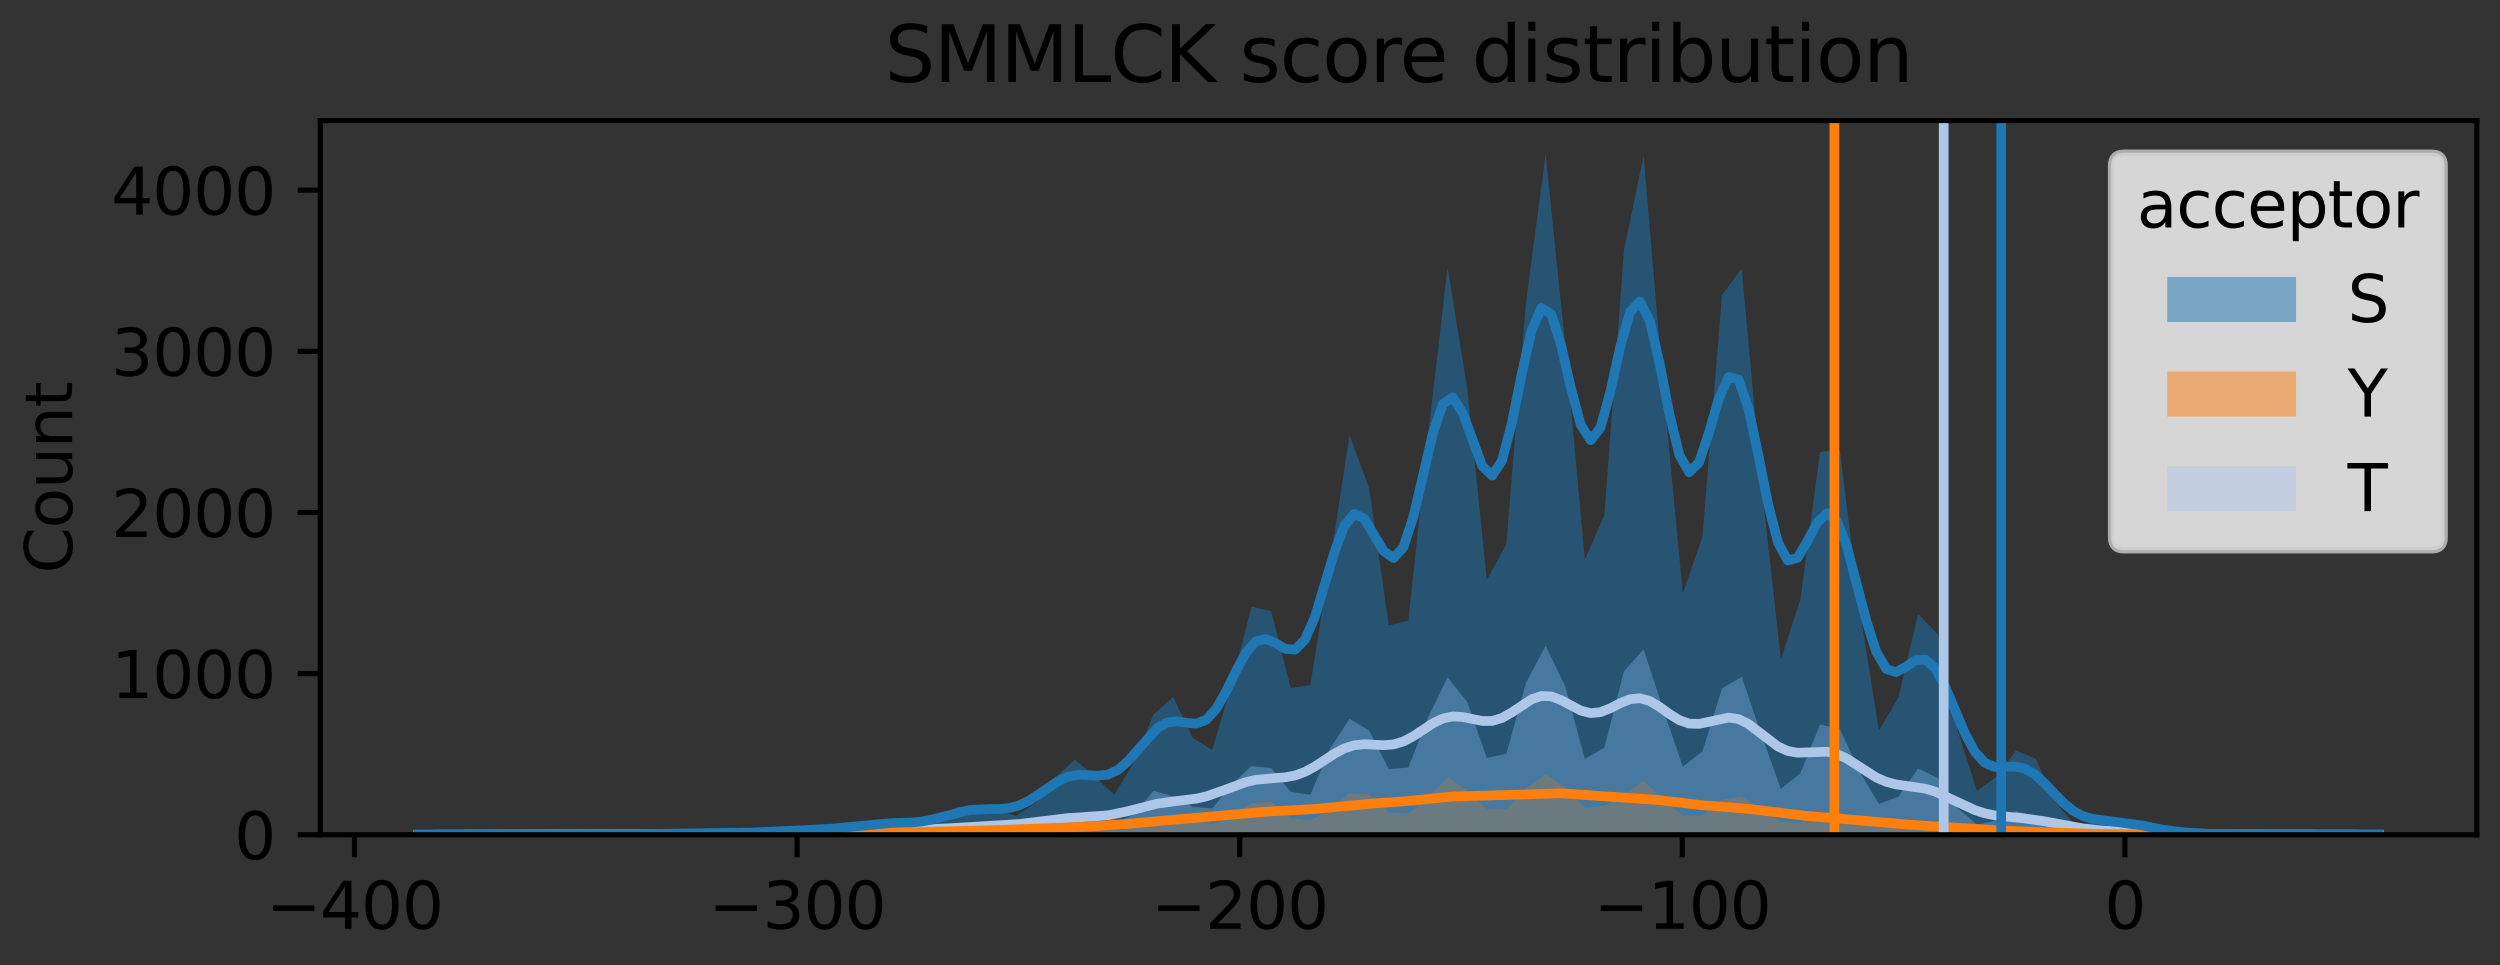 <?xml version="1.0" encoding="utf-8" standalone="no"?>
<!DOCTYPE svg PUBLIC "-//W3C//DTD SVG 1.1//EN"
  "http://www.w3.org/Graphics/SVG/1.1/DTD/svg11.dtd">
<svg xmlns:xlink="http://www.w3.org/1999/xlink" width="388.128pt" height="149.876pt" viewBox="0 0 388.128 149.876" xmlns="http://www.w3.org/2000/svg" version="1.1">
 <rect x="0" y="0" width="388.128" height="149.876" fill="#333333" stroke="none"/>
 <defs>
  <style type="text/css">*{stroke-linejoin: round; stroke-linecap: butt}</style>
 </defs>
 <g id="figure_1">
  <g id="patch_1">
   <path d="M 0 149.876 
L 388.128 149.876 
L 388.128 0 
L 0 0 
L 0 149.876 
z
" style="fill: none"/>
  </g>
  <g id="axes_1">
   <g id="patch_2">
    <path d="M 49.728 129.598 
L 384.528 129.598 
L 384.528 18.718 
L 49.728 18.718 
L 49.728 129.598 
z
" style="fill: none"/>
   </g>
   <g id="FillBetweenPolyCollection_1">
    <path d="M 66.468 129.598 
L 66.468 129.598 
L 69.512 129.598 
L 72.555 129.598 
L 75.599 129.598 
L 78.643 129.598 
L 81.686 129.598 
L 84.73 129.598 
L 87.774 129.598 
L 90.817 129.598 
L 93.861 129.598 
L 96.904 129.598 
L 99.948 129.598 
L 102.992 129.598 
L 106.035 129.598 
L 109.079 129.598 
L 112.123 129.598 
L 115.166 129.598 
L 118.21 129.598 
L 121.254 129.598 
L 124.297 129.598 
L 127.341 129.598 
L 130.384 129.598 
L 133.428 129.598 
L 136.472 129.598 
L 139.515 129.598 
L 142.559 129.598 
L 145.603 129.598 
L 148.646 129.598 
L 151.69 129.598 
L 154.734 129.598 
L 157.777 129.598 
L 160.821 129.598 
L 163.864 129.598 
L 166.908 129.598 
L 169.952 129.598 
L 172.995 129.598 
L 176.039 129.598 
L 179.083 129.598 
L 182.126 129.598 
L 185.17 129.598 
L 188.214 129.598 
L 191.257 129.598 
L 194.301 129.598 
L 197.344 129.598 
L 200.388 129.598 
L 203.432 129.598 
L 206.475 129.598 
L 209.519 129.598 
L 212.563 129.598 
L 215.606 129.598 
L 218.65 129.598 
L 221.694 129.598 
L 224.737 129.598 
L 227.781 129.598 
L 230.824 129.598 
L 233.868 129.598 
L 236.912 129.598 
L 239.955 129.598 
L 242.999 129.598 
L 246.043 129.598 
L 249.086 129.598 
L 252.13 129.598 
L 255.174 129.598 
L 258.217 129.598 
L 261.261 129.598 
L 264.304 129.598 
L 267.348 129.598 
L 270.392 129.598 
L 273.435 129.598 
L 276.479 129.598 
L 279.523 129.598 
L 282.566 129.598 
L 285.61 129.598 
L 288.654 129.598 
L 291.697 129.598 
L 294.741 129.598 
L 297.784 129.598 
L 300.828 129.598 
L 303.872 129.598 
L 306.915 129.598 
L 309.959 129.598 
L 313.003 129.598 
L 316.046 129.598 
L 319.09 129.598 
L 322.134 129.598 
L 325.177 129.598 
L 328.221 129.598 
L 331.264 129.598 
L 334.308 129.598 
L 337.352 129.598 
L 340.395 129.598 
L 343.439 129.598 
L 346.483 129.598 
L 349.526 129.598 
L 352.57 129.598 
L 355.614 129.598 
L 358.657 129.598 
L 361.701 129.598 
L 364.744 129.598 
L 367.788 129.598 
L 367.788 129.598 
L 367.788 129.598 
L 364.744 129.598 
L 361.701 129.598 
L 358.657 129.598 
L 355.614 129.523 
L 352.57 129.598 
L 349.526 129.598 
L 346.483 129.598 
L 343.439 129.598 
L 340.395 129.573 
L 337.352 129.523 
L 334.308 129.298 
L 331.264 129.173 
L 328.221 129.123 
L 325.177 129.048 
L 322.134 129.023 
L 319.09 127.797 
L 316.046 126.771 
L 313.003 125.921 
L 309.959 127.422 
L 306.915 127.997 
L 303.872 125.445 
L 300.828 120.792 
L 297.784 119.316 
L 294.741 123.694 
L 291.697 124.795 
L 288.654 119.716 
L 285.61 113.136 
L 282.566 112.511 
L 279.523 120.016 
L 276.479 122.493 
L 273.435 113.962 
L 270.392 105.081 
L 267.348 106.882 
L 264.304 116.664 
L 261.261 119.041 
L 258.217 110.134 
L 255.174 100.828 
L 252.13 104.205 
L 249.086 116.089 
L 246.043 117.815 
L 242.999 106.532 
L 239.955 100.277 
L 236.912 106.031 
L 233.868 117.014 
L 230.824 117.665 
L 227.781 108.983 
L 224.737 105.156 
L 221.694 111.41 
L 218.65 119.166 
L 215.606 119.416 
L 212.563 113.412 
L 209.519 111.61 
L 206.475 116.239 
L 203.432 123.394 
L 200.388 122.918 
L 197.344 119.266 
L 194.301 118.916 
L 191.257 121.768 
L 188.214 125.52 
L 185.17 125.27 
L 182.126 123.644 
L 179.083 122.793 
L 176.039 126.471 
L 172.995 127.822 
L 169.952 127.246 
L 166.908 126.196 
L 163.864 126.546 
L 160.821 128.022 
L 157.777 128.397 
L 154.734 128.247 
L 151.69 128.072 
L 148.646 128.672 
L 145.603 128.572 
L 142.559 129.048 
L 139.515 128.998 
L 136.472 129.073 
L 133.428 129.073 
L 130.384 129.448 
L 127.341 129.548 
L 124.297 129.348 
L 121.254 129.348 
L 118.21 129.473 
L 115.166 129.523 
L 112.123 129.573 
L 109.079 129.473 
L 106.035 129.473 
L 102.992 129.523 
L 99.948 129.598 
L 96.904 129.573 
L 93.861 129.548 
L 90.817 129.573 
L 87.774 129.573 
L 84.73 129.598 
L 81.686 129.598 
L 78.643 129.573 
L 75.599 129.598 
L 72.555 129.598 
L 69.512 129.598 
L 66.468 129.598 
z
" clip-path="url(#pa3fcf21655)" style="fill: #aec7e8; fill-opacity: 0.5"/>
   </g>
   <g id="FillBetweenPolyCollection_2">
    <path d="M 66.468 129.598 
L 66.468 129.598 
L 69.512 129.598 
L 72.555 129.598 
L 75.599 129.598 
L 78.643 129.598 
L 81.686 129.598 
L 84.73 129.598 
L 87.774 129.598 
L 90.817 129.598 
L 93.861 129.598 
L 96.904 129.598 
L 99.948 129.598 
L 102.992 129.598 
L 106.035 129.598 
L 109.079 129.598 
L 112.123 129.598 
L 115.166 129.598 
L 118.21 129.598 
L 121.254 129.598 
L 124.297 129.598 
L 127.341 129.598 
L 130.384 129.598 
L 133.428 129.598 
L 136.472 129.598 
L 139.515 129.598 
L 142.559 129.598 
L 145.603 129.598 
L 148.646 129.598 
L 151.69 129.598 
L 154.734 129.598 
L 157.777 129.598 
L 160.821 129.598 
L 163.864 129.598 
L 166.908 129.598 
L 169.952 129.598 
L 172.995 129.598 
L 176.039 129.598 
L 179.083 129.598 
L 182.126 129.598 
L 185.17 129.598 
L 188.214 129.598 
L 191.257 129.598 
L 194.301 129.598 
L 197.344 129.598 
L 200.388 129.598 
L 203.432 129.598 
L 206.475 129.598 
L 209.519 129.598 
L 212.563 129.598 
L 215.606 129.598 
L 218.65 129.598 
L 221.694 129.598 
L 224.737 129.598 
L 227.781 129.598 
L 230.824 129.598 
L 233.868 129.598 
L 236.912 129.598 
L 239.955 129.598 
L 242.999 129.598 
L 246.043 129.598 
L 249.086 129.598 
L 252.13 129.598 
L 255.174 129.598 
L 258.217 129.598 
L 261.261 129.598 
L 264.304 129.598 
L 267.348 129.598 
L 270.392 129.598 
L 273.435 129.598 
L 276.479 129.598 
L 279.523 129.598 
L 282.566 129.598 
L 285.61 129.598 
L 288.654 129.598 
L 291.697 129.598 
L 294.741 129.598 
L 297.784 129.598 
L 300.828 129.598 
L 303.872 129.598 
L 306.915 129.598 
L 309.959 129.598 
L 313.003 129.598 
L 316.046 129.598 
L 319.09 129.598 
L 322.134 129.598 
L 325.177 129.598 
L 328.221 129.598 
L 331.264 129.598 
L 334.308 129.598 
L 337.352 129.598 
L 340.395 129.598 
L 343.439 129.598 
L 346.483 129.598 
L 349.526 129.598 
L 352.57 129.598 
L 355.614 129.598 
L 358.657 129.598 
L 361.701 129.598 
L 364.744 129.598 
L 367.788 129.598 
L 367.788 129.548 
L 367.788 129.548 
L 364.744 129.598 
L 361.701 129.598 
L 358.657 129.598 
L 355.614 129.598 
L 352.57 129.598 
L 349.526 129.598 
L 346.483 129.598 
L 343.439 129.598 
L 340.395 129.573 
L 337.352 129.498 
L 334.308 129.523 
L 331.264 129.523 
L 328.221 129.523 
L 325.177 129.548 
L 322.134 129.523 
L 319.09 129.398 
L 316.046 128.973 
L 313.003 128.798 
L 309.959 129.223 
L 306.915 129.223 
L 303.872 128.697 
L 300.828 127.747 
L 297.784 127.872 
L 294.741 128.347 
L 291.697 128.247 
L 288.654 127.472 
L 285.61 125.996 
L 282.566 126.121 
L 279.523 127.797 
L 276.479 127.522 
L 273.435 125.57 
L 270.392 123.694 
L 267.348 124.144 
L 264.304 126.521 
L 261.261 126.671 
L 258.217 124.019 
L 255.174 121.267 
L 252.13 123.294 
L 249.086 125.095 
L 246.043 125.395 
L 242.999 122.193 
L 239.955 120.166 
L 236.912 122.443 
L 233.868 125.62 
L 230.824 125.62 
L 227.781 122.768 
L 224.737 120.667 
L 221.694 123.894 
L 218.65 126.296 
L 215.606 126.196 
L 212.563 123.319 
L 209.519 123.144 
L 206.475 125.77 
L 203.432 127.372 
L 200.388 127.021 
L 197.344 124.469 
L 194.301 124.72 
L 191.257 126.796 
L 188.214 128.022 
L 185.17 126.921 
L 182.126 126.596 
L 179.083 127.171 
L 176.039 128.097 
L 172.995 128.647 
L 169.952 128.272 
L 166.908 128.422 
L 163.864 128.297 
L 160.821 128.948 
L 157.777 128.998 
L 154.734 128.597 
L 151.69 128.898 
L 148.646 129.123 
L 145.603 129.148 
L 142.559 129.273 
L 139.515 129.248 
L 136.472 129.198 
L 133.428 129.373 
L 130.384 129.523 
L 127.341 129.473 
L 124.297 129.473 
L 121.254 129.373 
L 118.21 129.548 
L 115.166 129.548 
L 112.123 129.598 
L 109.079 129.598 
L 106.035 129.598 
L 102.992 129.548 
L 99.948 129.598 
L 96.904 129.598 
L 93.861 129.573 
L 90.817 129.598 
L 87.774 129.598 
L 84.73 129.598 
L 81.686 129.598 
L 78.643 129.598 
L 75.599 129.598 
L 72.555 129.598 
L 69.512 129.598 
L 66.468 129.598 
z
" clip-path="url(#pa3fcf21655)" style="fill: #ff7f0e; fill-opacity: 0.5"/>
   </g>
   <g id="FillBetweenPolyCollection_3">
    <path d="M 66.468 129.573 
L 66.468 129.598 
L 69.512 129.598 
L 72.555 129.598 
L 75.599 129.598 
L 78.643 129.598 
L 81.686 129.598 
L 84.73 129.598 
L 87.774 129.598 
L 90.817 129.598 
L 93.861 129.598 
L 96.904 129.598 
L 99.948 129.598 
L 102.992 129.598 
L 106.035 129.598 
L 109.079 129.598 
L 112.123 129.598 
L 115.166 129.598 
L 118.21 129.598 
L 121.254 129.598 
L 124.297 129.598 
L 127.341 129.598 
L 130.384 129.598 
L 133.428 129.598 
L 136.472 129.598 
L 139.515 129.598 
L 142.559 129.598 
L 145.603 129.598 
L 148.646 129.598 
L 151.69 129.598 
L 154.734 129.598 
L 157.777 129.598 
L 160.821 129.598 
L 163.864 129.598 
L 166.908 129.598 
L 169.952 129.598 
L 172.995 129.598 
L 176.039 129.598 
L 179.083 129.598 
L 182.126 129.598 
L 185.17 129.598 
L 188.214 129.598 
L 191.257 129.598 
L 194.301 129.598 
L 197.344 129.598 
L 200.388 129.598 
L 203.432 129.598 
L 206.475 129.598 
L 209.519 129.598 
L 212.563 129.598 
L 215.606 129.598 
L 218.65 129.598 
L 221.694 129.598 
L 224.737 129.598 
L 227.781 129.598 
L 230.824 129.598 
L 233.868 129.598 
L 236.912 129.598 
L 239.955 129.598 
L 242.999 129.598 
L 246.043 129.598 
L 249.086 129.598 
L 252.13 129.598 
L 255.174 129.598 
L 258.217 129.598 
L 261.261 129.598 
L 264.304 129.598 
L 267.348 129.598 
L 270.392 129.598 
L 273.435 129.598 
L 276.479 129.598 
L 279.523 129.598 
L 282.566 129.598 
L 285.61 129.598 
L 288.654 129.598 
L 291.697 129.598 
L 294.741 129.598 
L 297.784 129.598 
L 300.828 129.598 
L 303.872 129.598 
L 306.915 129.598 
L 309.959 129.598 
L 313.003 129.598 
L 316.046 129.598 
L 319.09 129.598 
L 322.134 129.598 
L 325.177 129.598 
L 328.221 129.598 
L 331.264 129.598 
L 334.308 129.598 
L 337.352 129.598 
L 340.395 129.598 
L 343.439 129.598 
L 346.483 129.598 
L 349.526 129.598 
L 352.57 129.598 
L 355.614 129.598 
L 358.657 129.598 
L 361.701 129.598 
L 364.744 129.598 
L 367.788 129.598 
L 367.788 129.598 
L 367.788 129.598 
L 364.744 129.598 
L 361.701 129.598 
L 358.657 129.573 
L 355.614 129.573 
L 352.57 129.573 
L 349.526 129.573 
L 346.483 129.573 
L 343.439 129.548 
L 340.395 129.323 
L 337.352 129.248 
L 334.308 128.823 
L 331.264 127.697 
L 328.221 126.821 
L 325.177 127.622 
L 322.134 128.072 
L 319.09 124.495 
L 316.046 117.815 
L 313.003 116.514 
L 309.959 120.592 
L 306.915 122.793 
L 303.872 113.237 
L 300.828 98.426 
L 297.784 95.349 
L 294.741 108.283 
L 291.697 113.387 
L 288.654 94.223 
L 285.61 69.756 
L 282.566 70.181 
L 279.523 93.047 
L 276.479 102.429 
L 273.435 74.934 
L 270.392 41.711 
L 267.348 45.789 
L 264.304 83.365 
L 261.261 92.172 
L 258.217 60.174 
L 255.174 24.223 
L 252.13 38.784 
L 249.086 80.013 
L 246.043 86.893 
L 242.999 53.594 
L 239.955 23.998 
L 236.912 46.964 
L 233.868 84.516 
L 230.824 90.045 
L 227.781 60.249 
L 224.737 41.561 
L 221.694 67.804 
L 218.65 96.375 
L 215.606 97.1 
L 212.563 75.835 
L 209.519 67.554 
L 206.475 87.418 
L 203.432 106.357 
L 200.388 106.832 
L 197.344 94.873 
L 194.301 94.173 
L 191.257 106.081 
L 188.214 116.439 
L 185.17 114.562 
L 182.126 108.233 
L 179.083 110.935 
L 176.039 118.39 
L 172.995 123.419 
L 169.952 120.567 
L 166.908 117.94 
L 163.864 120.667 
L 160.821 124.62 
L 157.777 126.696 
L 154.734 125.67 
L 151.69 125.045 
L 148.646 125.295 
L 145.603 127.672 
L 142.559 128.197 
L 139.515 127.622 
L 136.472 127.447 
L 133.428 128.197 
L 130.384 128.748 
L 127.341 129.023 
L 124.297 128.597 
L 121.254 128.948 
L 118.21 129.198 
L 115.166 129.448 
L 112.123 129.373 
L 109.079 129.398 
L 106.035 129.223 
L 102.992 129.423 
L 99.948 129.598 
L 96.904 129.498 
L 93.861 129.523 
L 90.817 129.473 
L 87.774 129.523 
L 84.73 129.573 
L 81.686 129.573 
L 78.643 129.598 
L 75.599 129.598 
L 72.555 129.598 
L 69.512 129.598 
L 66.468 129.573 
z
" clip-path="url(#pa3fcf21655)" style="fill: #1f77b4; fill-opacity: 0.5"/>
   </g>
   <g id="matplotlib.axis_1">
    <g id="xtick_1">
     <g id="line2d_1">
      <defs>
       <path id="m4814948c62" d="M 0 0 
L 0 3.5 
" style="stroke: #000000; stroke-width: 0.8"/>
      </defs>
      <g>
       <use xlink:href="#m4814948c62" x="55.036" y="129.598" style="stroke: #000000; stroke-width: 0.8"/>
      </g>
     </g>
     <g id="text_1">
      <!-- −400 -->
      <g transform="translate(41.302 144.197) scale(0.1 -0.1)">
       <defs>
        <path id="DejaVuSans-2212" d="M 678 2272 
L 4684 2272 
L 4684 1741 
L 678 1741 
L 678 2272 
z
" transform="scale(0.016)"/>
        <path id="DejaVuSans-34" d="M 2419 4116 
L 825 1625 
L 2419 1625 
L 2419 4116 
z
M 2253 4666 
L 3047 4666 
L 3047 1625 
L 3713 1625 
L 3713 1100 
L 3047 1100 
L 3047 0 
L 2419 0 
L 2419 1100 
L 313 1100 
L 313 1709 
L 2253 4666 
z
" transform="scale(0.016)"/>
        <path id="DejaVuSans-30" d="M 2034 4250 
Q 1547 4250 1301 3770 
Q 1056 3291 1056 2328 
Q 1056 1369 1301 889 
Q 1547 409 2034 409 
Q 2525 409 2770 889 
Q 3016 1369 3016 2328 
Q 3016 3291 2770 3770 
Q 2525 4250 2034 4250 
z
M 2034 4750 
Q 2819 4750 3233 4129 
Q 3647 3509 3647 2328 
Q 3647 1150 3233 529 
Q 2819 -91 2034 -91 
Q 1250 -91 836 529 
Q 422 1150 422 2328 
Q 422 3509 836 4129 
Q 1250 4750 2034 4750 
z
" transform="scale(0.016)"/>
       </defs>
       <use xlink:href="#DejaVuSans-2212"/>
       <use xlink:href="#DejaVuSans-34" transform="translate(83.789 0)"/>
       <use xlink:href="#DejaVuSans-30" transform="translate(147.412 0)"/>
       <use xlink:href="#DejaVuSans-30" transform="translate(211.035 0)"/>
      </g>
     </g>
    </g>
    <g id="xtick_2">
     <g id="line2d_2">
      <g>
       <use xlink:href="#m4814948c62" x="123.75" y="129.598" style="stroke: #000000; stroke-width: 0.8"/>
      </g>
     </g>
     <g id="text_2">
      <!-- −300 -->
      <g transform="translate(110.016 144.197) scale(0.1 -0.1)">
       <defs>
        <path id="DejaVuSans-33" d="M 2597 2516 
Q 3050 2419 3304 2112 
Q 3559 1806 3559 1356 
Q 3559 666 3084 287 
Q 2609 -91 1734 -91 
Q 1441 -91 1130 -33 
Q 819 25 488 141 
L 488 750 
Q 750 597 1062 519 
Q 1375 441 1716 441 
Q 2309 441 2620 675 
Q 2931 909 2931 1356 
Q 2931 1769 2642 2001 
Q 2353 2234 1838 2234 
L 1294 2234 
L 1294 2753 
L 1863 2753 
Q 2328 2753 2575 2939 
Q 2822 3125 2822 3475 
Q 2822 3834 2567 4026 
Q 2313 4219 1838 4219 
Q 1578 4219 1281 4162 
Q 984 4106 628 3988 
L 628 4550 
Q 988 4650 1302 4700 
Q 1616 4750 1894 4750 
Q 2613 4750 3031 4423 
Q 3450 4097 3450 3541 
Q 3450 3153 3228 2886 
Q 3006 2619 2597 2516 
z
" transform="scale(0.016)"/>
       </defs>
       <use xlink:href="#DejaVuSans-2212"/>
       <use xlink:href="#DejaVuSans-33" transform="translate(83.789 0)"/>
       <use xlink:href="#DejaVuSans-30" transform="translate(147.412 0)"/>
       <use xlink:href="#DejaVuSans-30" transform="translate(211.035 0)"/>
      </g>
     </g>
    </g>
    <g id="xtick_3">
     <g id="line2d_3">
      <g>
       <use xlink:href="#m4814948c62" x="192.463" y="129.598" style="stroke: #000000; stroke-width: 0.8"/>
      </g>
     </g>
     <g id="text_3">
      <!-- −200 -->
      <g transform="translate(178.73 144.197) scale(0.1 -0.1)">
       <defs>
        <path id="DejaVuSans-32" d="M 1228 531 
L 3431 531 
L 3431 0 
L 469 0 
L 469 531 
Q 828 903 1448 1529 
Q 2069 2156 2228 2338 
Q 2531 2678 2651 2914 
Q 2772 3150 2772 3378 
Q 2772 3750 2511 3984 
Q 2250 4219 1831 4219 
Q 1534 4219 1204 4116 
Q 875 4013 500 3803 
L 500 4441 
Q 881 4594 1212 4672 
Q 1544 4750 1819 4750 
Q 2544 4750 2975 4387 
Q 3406 4025 3406 3419 
Q 3406 3131 3298 2873 
Q 3191 2616 2906 2266 
Q 2828 2175 2409 1742 
Q 1991 1309 1228 531 
z
" transform="scale(0.016)"/>
       </defs>
       <use xlink:href="#DejaVuSans-2212"/>
       <use xlink:href="#DejaVuSans-32" transform="translate(83.789 0)"/>
       <use xlink:href="#DejaVuSans-30" transform="translate(147.412 0)"/>
       <use xlink:href="#DejaVuSans-30" transform="translate(211.035 0)"/>
      </g>
     </g>
    </g>
    <g id="xtick_4">
     <g id="line2d_4">
      <g>
       <use xlink:href="#m4814948c62" x="261.177" y="129.598" style="stroke: #000000; stroke-width: 0.8"/>
      </g>
     </g>
     <g id="text_4">
      <!-- −100 -->
      <g transform="translate(247.444 144.197) scale(0.1 -0.1)">
       <defs>
        <path id="DejaVuSans-31" d="M 794 531 
L 1825 531 
L 1825 4091 
L 703 3866 
L 703 4441 
L 1819 4666 
L 2450 4666 
L 2450 531 
L 3481 531 
L 3481 0 
L 794 0 
L 794 531 
z
" transform="scale(0.016)"/>
       </defs>
       <use xlink:href="#DejaVuSans-2212"/>
       <use xlink:href="#DejaVuSans-31" transform="translate(83.789 0)"/>
       <use xlink:href="#DejaVuSans-30" transform="translate(147.412 0)"/>
       <use xlink:href="#DejaVuSans-30" transform="translate(211.035 0)"/>
      </g>
     </g>
    </g>
    <g id="xtick_5">
     <g id="line2d_5">
      <g>
       <use xlink:href="#m4814948c62" x="329.891" y="129.598" style="stroke: #000000; stroke-width: 0.8"/>
      </g>
     </g>
     <g id="text_5">
      <!-- 0 -->
      <g transform="translate(326.71 144.197) scale(0.1 -0.1)">
       <use xlink:href="#DejaVuSans-30"/>
      </g>
     </g>
    </g>
   </g>
   <g id="matplotlib.axis_2">
    <g id="ytick_1">
     <g id="line2d_6">
      <defs>
       <path id="m29138b78af" d="M 0 0 
L -3.5 0 
" style="stroke: #000000; stroke-width: 0.8"/>
      </defs>
      <g>
       <use xlink:href="#m29138b78af" x="49.728" y="129.598" style="stroke: #000000; stroke-width: 0.8"/>
      </g>
     </g>
     <g id="text_6">
      <!-- 0 -->
      <g transform="translate(36.366 133.397) scale(0.1 -0.1)">
       <use xlink:href="#DejaVuSans-30"/>
      </g>
     </g>
    </g>
    <g id="ytick_2">
     <g id="line2d_7">
      <g>
       <use xlink:href="#m29138b78af" x="49.728" y="104.58" style="stroke: #000000; stroke-width: 0.8"/>
      </g>
     </g>
     <g id="text_7">
      <!-- 1000 -->
      <g transform="translate(17.278 108.38) scale(0.1 -0.1)">
       <use xlink:href="#DejaVuSans-31"/>
       <use xlink:href="#DejaVuSans-30" transform="translate(63.623 0)"/>
       <use xlink:href="#DejaVuSans-30" transform="translate(127.246 0)"/>
       <use xlink:href="#DejaVuSans-30" transform="translate(190.869 0)"/>
      </g>
     </g>
    </g>
    <g id="ytick_3">
     <g id="line2d_8">
      <g>
       <use xlink:href="#m29138b78af" x="49.728" y="79.563" style="stroke: #000000; stroke-width: 0.8"/>
      </g>
     </g>
     <g id="text_8">
      <!-- 2000 -->
      <g transform="translate(17.278 83.362) scale(0.1 -0.1)">
       <use xlink:href="#DejaVuSans-32"/>
       <use xlink:href="#DejaVuSans-30" transform="translate(63.623 0)"/>
       <use xlink:href="#DejaVuSans-30" transform="translate(127.246 0)"/>
       <use xlink:href="#DejaVuSans-30" transform="translate(190.869 0)"/>
      </g>
     </g>
    </g>
    <g id="ytick_4">
     <g id="line2d_9">
      <g>
       <use xlink:href="#m29138b78af" x="49.728" y="54.545" style="stroke: #000000; stroke-width: 0.8"/>
      </g>
     </g>
     <g id="text_9">
      <!-- 3000 -->
      <g transform="translate(17.278 58.344) scale(0.1 -0.1)">
       <use xlink:href="#DejaVuSans-33"/>
       <use xlink:href="#DejaVuSans-30" transform="translate(63.623 0)"/>
       <use xlink:href="#DejaVuSans-30" transform="translate(127.246 0)"/>
       <use xlink:href="#DejaVuSans-30" transform="translate(190.869 0)"/>
      </g>
     </g>
    </g>
    <g id="ytick_5">
     <g id="line2d_10">
      <g>
       <use xlink:href="#m29138b78af" x="49.728" y="29.527" style="stroke: #000000; stroke-width: 0.8"/>
      </g>
     </g>
     <g id="text_10">
      <!-- 4000 -->
      <g transform="translate(17.278 33.326) scale(0.1 -0.1)">
       <use xlink:href="#DejaVuSans-34"/>
       <use xlink:href="#DejaVuSans-30" transform="translate(63.623 0)"/>
       <use xlink:href="#DejaVuSans-30" transform="translate(127.246 0)"/>
       <use xlink:href="#DejaVuSans-30" transform="translate(190.869 0)"/>
      </g>
     </g>
    </g>
    <g id="text_11">
     <!-- Count -->
     <g transform="translate(11.198 89.007) rotate(-90) scale(0.1 -0.1)">
      <defs>
       <path id="DejaVuSans-43" d="M 4122 4306 
L 4122 3641 
Q 3803 3938 3442 4084 
Q 3081 4231 2675 4231 
Q 1875 4231 1450 3742 
Q 1025 3253 1025 2328 
Q 1025 1406 1450 917 
Q 1875 428 2675 428 
Q 3081 428 3442 575 
Q 3803 722 4122 1019 
L 4122 359 
Q 3791 134 3420 21 
Q 3050 -91 2638 -91 
Q 1578 -91 968 557 
Q 359 1206 359 2328 
Q 359 3453 968 4101 
Q 1578 4750 2638 4750 
Q 3056 4750 3426 4639 
Q 3797 4528 4122 4306 
z
" transform="scale(0.016)"/>
       <path id="DejaVuSans-6f" d="M 1959 3097 
Q 1497 3097 1228 2736 
Q 959 2375 959 1747 
Q 959 1119 1226 758 
Q 1494 397 1959 397 
Q 2419 397 2687 759 
Q 2956 1122 2956 1747 
Q 2956 2369 2687 2733 
Q 2419 3097 1959 3097 
z
M 1959 3584 
Q 2709 3584 3137 3096 
Q 3566 2609 3566 1747 
Q 3566 888 3137 398 
Q 2709 -91 1959 -91 
Q 1206 -91 779 398 
Q 353 888 353 1747 
Q 353 2609 779 3096 
Q 1206 3584 1959 3584 
z
" transform="scale(0.016)"/>
       <path id="DejaVuSans-75" d="M 544 1381 
L 544 3500 
L 1119 3500 
L 1119 1403 
Q 1119 906 1312 657 
Q 1506 409 1894 409 
Q 2359 409 2629 706 
Q 2900 1003 2900 1516 
L 2900 3500 
L 3475 3500 
L 3475 0 
L 2900 0 
L 2900 538 
Q 2691 219 2414 64 
Q 2138 -91 1772 -91 
Q 1169 -91 856 284 
Q 544 659 544 1381 
z
M 1991 3584 
L 1991 3584 
z
" transform="scale(0.016)"/>
       <path id="DejaVuSans-6e" d="M 3513 2113 
L 3513 0 
L 2938 0 
L 2938 2094 
Q 2938 2591 2744 2837 
Q 2550 3084 2163 3084 
Q 1697 3084 1428 2787 
Q 1159 2491 1159 1978 
L 1159 0 
L 581 0 
L 581 3500 
L 1159 3500 
L 1159 2956 
Q 1366 3272 1645 3428 
Q 1925 3584 2291 3584 
Q 2894 3584 3203 3211 
Q 3513 2838 3513 2113 
z
" transform="scale(0.016)"/>
       <path id="DejaVuSans-74" d="M 1172 4494 
L 1172 3500 
L 2356 3500 
L 2356 3053 
L 1172 3053 
L 1172 1153 
Q 1172 725 1289 603 
Q 1406 481 1766 481 
L 2356 481 
L 2356 0 
L 1766 0 
Q 1100 0 847 248 
Q 594 497 594 1153 
L 594 3053 
L 172 3053 
L 172 3500 
L 594 3500 
L 594 4494 
L 1172 4494 
z
" transform="scale(0.016)"/>
      </defs>
      <use xlink:href="#DejaVuSans-43"/>
      <use xlink:href="#DejaVuSans-6f" transform="translate(69.824 0)"/>
      <use xlink:href="#DejaVuSans-75" transform="translate(131.006 0)"/>
      <use xlink:href="#DejaVuSans-6e" transform="translate(194.385 0)"/>
      <use xlink:href="#DejaVuSans-74" transform="translate(257.764 0)"/>
     </g>
    </g>
   </g>
   <g id="line2d_11">
    <path d="M 64.946 129.598 
L 115.419 129.489 
L 133.772 129.194 
L 147.537 128.579 
L 158.244 127.927 
L 165.891 127 
L 172.009 126.584 
L 175.068 125.946 
L 179.656 124.77 
L 182.715 124.351 
L 185.774 123.976 
L 187.304 123.631 
L 190.362 122.551 
L 193.421 121.426 
L 194.951 121.068 
L 198.01 120.793 
L 199.539 120.676 
L 201.069 120.388 
L 202.598 119.832 
L 204.128 119.002 
L 207.187 116.999 
L 208.716 116.189 
L 210.246 115.7 
L 211.775 115.545 
L 214.834 115.689 
L 216.363 115.569 
L 217.893 115.109 
L 219.422 114.3 
L 222.481 112.281 
L 224.011 111.546 
L 225.54 111.225 
L 227.07 111.313 
L 230.129 111.934 
L 231.658 111.927 
L 233.188 111.468 
L 234.717 110.593 
L 237.776 108.574 
L 239.305 108.052 
L 240.835 108.11 
L 242.364 108.692 
L 245.423 110.325 
L 246.953 110.713 
L 248.482 110.563 
L 250.012 109.957 
L 251.541 109.167 
L 253.071 108.551 
L 254.6 108.403 
L 256.129 108.838 
L 257.659 109.748 
L 259.188 110.851 
L 260.718 111.803 
L 262.247 112.343 
L 263.777 112.386 
L 268.365 111.402 
L 269.895 111.637 
L 271.424 112.388 
L 276.013 115.882 
L 277.542 116.591 
L 279.071 116.863 
L 283.66 116.704 
L 285.189 117.057 
L 286.719 117.773 
L 291.307 120.713 
L 292.837 121.38 
L 294.366 121.777 
L 298.955 122.451 
L 300.484 122.922 
L 303.543 124.349 
L 306.602 125.774 
L 308.131 126.266 
L 309.661 126.586 
L 314.249 127.053 
L 317.308 127.491 
L 323.426 128.616 
L 326.485 128.951 
L 332.603 129.266 
L 343.309 129.564 
L 357.074 129.579 
L 369.31 129.598 
L 369.31 129.598 
" clip-path="url(#pa3fcf21655)" style="fill: none; stroke: #aec7e8; stroke-width: 1.5; stroke-linecap: square"/>
   </g>
   <g id="line2d_12">
    <path d="M 64.946 129.598 
L 120.007 129.494 
L 139.89 129.246 
L 155.185 128.847 
L 168.95 128.334 
L 175.068 127.899 
L 196.48 126.016 
L 204.128 125.598 
L 213.304 124.73 
L 217.893 124.41 
L 225.54 123.664 
L 242.364 123.163 
L 257.659 124.219 
L 263.777 124.964 
L 271.424 125.575 
L 280.601 126.691 
L 289.778 127.451 
L 295.896 128 
L 311.19 128.981 
L 324.955 129.449 
L 335.662 129.538 
L 369.31 129.588 
L 369.31 129.588 
" clip-path="url(#pa3fcf21655)" style="fill: none; stroke: #ff7f0e; stroke-width: 1.5; stroke-linecap: square"/>
   </g>
   <g id="line2d_13">
    <path d="M 64.946 129.59 
L 98.595 129.511 
L 116.948 129.239 
L 126.125 128.815 
L 129.184 128.646 
L 138.361 127.78 
L 141.42 127.703 
L 142.949 127.56 
L 144.479 127.287 
L 150.596 125.743 
L 153.655 125.609 
L 155.185 125.596 
L 156.714 125.442 
L 158.244 125.027 
L 159.773 124.299 
L 164.362 121.227 
L 165.891 120.554 
L 167.42 120.282 
L 170.479 120.43 
L 172.009 120.26 
L 173.538 119.548 
L 175.068 118.219 
L 179.656 113.054 
L 181.186 112.171 
L 182.715 111.988 
L 184.245 112.227 
L 185.774 112.34 
L 187.304 111.728 
L 188.833 110.025 
L 190.362 107.318 
L 191.892 104.157 
L 193.421 101.346 
L 194.951 99.592 
L 196.48 99.186 
L 198.01 99.837 
L 199.539 100.739 
L 201.069 100.85 
L 202.598 99.307 
L 204.128 95.821 
L 207.187 85.675 
L 208.716 81.608 
L 210.246 79.789 
L 211.775 80.486 
L 214.834 85.574 
L 216.363 86.647 
L 217.893 84.924 
L 219.422 80.25 
L 222.481 67.163 
L 224.011 62.729 
L 225.54 61.699 
L 227.07 64.05 
L 230.129 72.37 
L 231.658 73.84 
L 233.188 71.52 
L 234.717 65.682 
L 236.246 58.087 
L 237.776 51.333 
L 239.305 47.824 
L 240.835 48.759 
L 242.364 53.601 
L 243.894 60.27 
L 245.423 65.978 
L 246.953 68.351 
L 248.482 66.371 
L 250.012 60.793 
L 251.541 53.863 
L 253.071 48.431 
L 254.6 46.806 
L 256.129 49.807 
L 257.659 56.439 
L 259.188 64.314 
L 260.718 70.637 
L 262.247 73.323 
L 263.777 71.8 
L 265.306 67.207 
L 266.836 61.916 
L 268.365 58.552 
L 269.895 58.924 
L 271.424 63.321 
L 272.954 70.476 
L 274.483 78.17 
L 276.013 84.158 
L 277.542 87.017 
L 279.071 86.611 
L 280.601 84.032 
L 282.13 81.11 
L 283.66 79.672 
L 285.189 80.869 
L 286.719 84.788 
L 289.778 96.468 
L 291.307 101.218 
L 292.837 103.852 
L 294.366 104.357 
L 295.896 103.51 
L 297.425 102.494 
L 298.955 102.397 
L 300.484 103.805 
L 302.013 106.641 
L 305.072 113.891 
L 306.602 116.723 
L 308.131 118.421 
L 309.661 119.066 
L 312.72 118.998 
L 314.249 119.277 
L 315.779 120.126 
L 317.308 121.486 
L 320.367 124.661 
L 321.897 125.9 
L 323.426 126.711 
L 324.955 127.136 
L 332.603 128.153 
L 335.662 128.784 
L 338.721 129.195 
L 343.309 129.463 
L 350.956 129.572 
L 369.31 129.598 
L 369.31 129.598 
" clip-path="url(#pa3fcf21655)" style="fill: none; stroke: #1f77b4; stroke-width: 1.5; stroke-linecap: square"/>
   </g>
   <g id="line2d_14">
    <path d="M 310.69 129.598 
L 310.69 18.718 
" clip-path="url(#pa3fcf21655)" style="fill: none; stroke: #1f77b4; stroke-width: 1.5; stroke-linecap: square"/>
   </g>
   <g id="line2d_15">
    <path d="M 301.762 129.598 
L 301.762 18.718 
" clip-path="url(#pa3fcf21655)" style="fill: none; stroke: #aec7e8; stroke-width: 1.5; stroke-linecap: square"/>
   </g>
   <g id="line2d_16">
    <path d="M 284.791 129.598 
L 284.791 18.718 
" clip-path="url(#pa3fcf21655)" style="fill: none; stroke: #ff7f0e; stroke-width: 1.5; stroke-linecap: square"/>
   </g>
   <g id="patch_3">
    <path d="M 49.728 129.598 
L 49.728 18.718 
" style="fill: none; stroke: #000000; stroke-width: 0.8; stroke-linejoin: miter; stroke-linecap: square"/>
   </g>
   <g id="patch_4">
    <path d="M 384.528 129.598 
L 384.528 18.718 
" style="fill: none; stroke: #000000; stroke-width: 0.8; stroke-linejoin: miter; stroke-linecap: square"/>
   </g>
   <g id="patch_5">
    <path d="M 49.728 129.598 
L 384.528 129.598 
" style="fill: none; stroke: #000000; stroke-width: 0.8; stroke-linejoin: miter; stroke-linecap: square"/>
   </g>
   <g id="patch_6">
    <path d="M 49.728 18.718 
L 384.528 18.718 
" style="fill: none; stroke: #000000; stroke-width: 0.8; stroke-linejoin: miter; stroke-linecap: square"/>
   </g>
   <g id="text_12">
    <!-- SMMLCK score distribution -->
    <g transform="translate(137.373 12.718) scale(0.12 -0.12)">
     <defs>
      <path id="DejaVuSans-53" d="M 3425 4513 
L 3425 3897 
Q 3066 4069 2747 4153 
Q 2428 4238 2131 4238 
Q 1616 4238 1336 4038 
Q 1056 3838 1056 3469 
Q 1056 3159 1242 3001 
Q 1428 2844 1947 2747 
L 2328 2669 
Q 3034 2534 3370 2195 
Q 3706 1856 3706 1288 
Q 3706 609 3251 259 
Q 2797 -91 1919 -91 
Q 1588 -91 1214 -16 
Q 841 59 441 206 
L 441 856 
Q 825 641 1194 531 
Q 1563 422 1919 422 
Q 2459 422 2753 634 
Q 3047 847 3047 1241 
Q 3047 1584 2836 1778 
Q 2625 1972 2144 2069 
L 1759 2144 
Q 1053 2284 737 2584 
Q 422 2884 422 3419 
Q 422 4038 858 4394 
Q 1294 4750 2059 4750 
Q 2388 4750 2728 4690 
Q 3069 4631 3425 4513 
z
" transform="scale(0.016)"/>
      <path id="DejaVuSans-4d" d="M 628 4666 
L 1569 4666 
L 2759 1491 
L 3956 4666 
L 4897 4666 
L 4897 0 
L 4281 0 
L 4281 4097 
L 3078 897 
L 2444 897 
L 1241 4097 
L 1241 0 
L 628 0 
L 628 4666 
z
" transform="scale(0.016)"/>
      <path id="DejaVuSans-4c" d="M 628 4666 
L 1259 4666 
L 1259 531 
L 3531 531 
L 3531 0 
L 628 0 
L 628 4666 
z
" transform="scale(0.016)"/>
      <path id="DejaVuSans-4b" d="M 628 4666 
L 1259 4666 
L 1259 2694 
L 3353 4666 
L 4166 4666 
L 1850 2491 
L 4331 0 
L 3500 0 
L 1259 2247 
L 1259 0 
L 628 0 
L 628 4666 
z
" transform="scale(0.016)"/>
      <path id="DejaVuSans-20" transform="scale(0.016)"/>
      <path id="DejaVuSans-73" d="M 2834 3397 
L 2834 2853 
Q 2591 2978 2328 3040 
Q 2066 3103 1784 3103 
Q 1356 3103 1142 2972 
Q 928 2841 928 2578 
Q 928 2378 1081 2264 
Q 1234 2150 1697 2047 
L 1894 2003 
Q 2506 1872 2764 1633 
Q 3022 1394 3022 966 
Q 3022 478 2636 193 
Q 2250 -91 1575 -91 
Q 1294 -91 989 -36 
Q 684 19 347 128 
L 347 722 
Q 666 556 975 473 
Q 1284 391 1588 391 
Q 1994 391 2212 530 
Q 2431 669 2431 922 
Q 2431 1156 2273 1281 
Q 2116 1406 1581 1522 
L 1381 1569 
Q 847 1681 609 1914 
Q 372 2147 372 2553 
Q 372 3047 722 3315 
Q 1072 3584 1716 3584 
Q 2034 3584 2315 3537 
Q 2597 3491 2834 3397 
z
" transform="scale(0.016)"/>
      <path id="DejaVuSans-63" d="M 3122 3366 
L 3122 2828 
Q 2878 2963 2633 3030 
Q 2388 3097 2138 3097 
Q 1578 3097 1268 2742 
Q 959 2388 959 1747 
Q 959 1106 1268 751 
Q 1578 397 2138 397 
Q 2388 397 2633 464 
Q 2878 531 3122 666 
L 3122 134 
Q 2881 22 2623 -34 
Q 2366 -91 2075 -91 
Q 1284 -91 818 406 
Q 353 903 353 1747 
Q 353 2603 823 3093 
Q 1294 3584 2113 3584 
Q 2378 3584 2631 3529 
Q 2884 3475 3122 3366 
z
" transform="scale(0.016)"/>
      <path id="DejaVuSans-72" d="M 2631 2963 
Q 2534 3019 2420 3045 
Q 2306 3072 2169 3072 
Q 1681 3072 1420 2755 
Q 1159 2438 1159 1844 
L 1159 0 
L 581 0 
L 581 3500 
L 1159 3500 
L 1159 2956 
Q 1341 3275 1631 3429 
Q 1922 3584 2338 3584 
Q 2397 3584 2469 3576 
Q 2541 3569 2628 3553 
L 2631 2963 
z
" transform="scale(0.016)"/>
      <path id="DejaVuSans-65" d="M 3597 1894 
L 3597 1613 
L 953 1613 
Q 991 1019 1311 708 
Q 1631 397 2203 397 
Q 2534 397 2845 478 
Q 3156 559 3463 722 
L 3463 178 
Q 3153 47 2828 -22 
Q 2503 -91 2169 -91 
Q 1331 -91 842 396 
Q 353 884 353 1716 
Q 353 2575 817 3079 
Q 1281 3584 2069 3584 
Q 2775 3584 3186 3129 
Q 3597 2675 3597 1894 
z
M 3022 2063 
Q 3016 2534 2758 2815 
Q 2500 3097 2075 3097 
Q 1594 3097 1305 2825 
Q 1016 2553 972 2059 
L 3022 2063 
z
" transform="scale(0.016)"/>
      <path id="DejaVuSans-64" d="M 2906 2969 
L 2906 4863 
L 3481 4863 
L 3481 0 
L 2906 0 
L 2906 525 
Q 2725 213 2448 61 
Q 2172 -91 1784 -91 
Q 1150 -91 751 415 
Q 353 922 353 1747 
Q 353 2572 751 3078 
Q 1150 3584 1784 3584 
Q 2172 3584 2448 3432 
Q 2725 3281 2906 2969 
z
M 947 1747 
Q 947 1113 1208 752 
Q 1469 391 1925 391 
Q 2381 391 2643 752 
Q 2906 1113 2906 1747 
Q 2906 2381 2643 2742 
Q 2381 3103 1925 3103 
Q 1469 3103 1208 2742 
Q 947 2381 947 1747 
z
" transform="scale(0.016)"/>
      <path id="DejaVuSans-69" d="M 603 3500 
L 1178 3500 
L 1178 0 
L 603 0 
L 603 3500 
z
M 603 4863 
L 1178 4863 
L 1178 4134 
L 603 4134 
L 603 4863 
z
" transform="scale(0.016)"/>
      <path id="DejaVuSans-62" d="M 3116 1747 
Q 3116 2381 2855 2742 
Q 2594 3103 2138 3103 
Q 1681 3103 1420 2742 
Q 1159 2381 1159 1747 
Q 1159 1113 1420 752 
Q 1681 391 2138 391 
Q 2594 391 2855 752 
Q 3116 1113 3116 1747 
z
M 1159 2969 
Q 1341 3281 1617 3432 
Q 1894 3584 2278 3584 
Q 2916 3584 3314 3078 
Q 3713 2572 3713 1747 
Q 3713 922 3314 415 
Q 2916 -91 2278 -91 
Q 1894 -91 1617 61 
Q 1341 213 1159 525 
L 1159 0 
L 581 0 
L 581 4863 
L 1159 4863 
L 1159 2969 
z
" transform="scale(0.016)"/>
     </defs>
     <use xlink:href="#DejaVuSans-53"/>
     <use xlink:href="#DejaVuSans-4d" transform="translate(63.477 0)"/>
     <use xlink:href="#DejaVuSans-4d" transform="translate(149.756 0)"/>
     <use xlink:href="#DejaVuSans-4c" transform="translate(236.035 0)"/>
     <use xlink:href="#DejaVuSans-43" transform="translate(291.748 0)"/>
     <use xlink:href="#DejaVuSans-4b" transform="translate(361.572 0)"/>
     <use xlink:href="#DejaVuSans-20" transform="translate(427.148 0)"/>
     <use xlink:href="#DejaVuSans-73" transform="translate(458.936 0)"/>
     <use xlink:href="#DejaVuSans-63" transform="translate(511.035 0)"/>
     <use xlink:href="#DejaVuSans-6f" transform="translate(566.016 0)"/>
     <use xlink:href="#DejaVuSans-72" transform="translate(627.197 0)"/>
     <use xlink:href="#DejaVuSans-65" transform="translate(666.061 0)"/>
     <use xlink:href="#DejaVuSans-20" transform="translate(727.584 0)"/>
     <use xlink:href="#DejaVuSans-64" transform="translate(759.371 0)"/>
     <use xlink:href="#DejaVuSans-69" transform="translate(822.848 0)"/>
     <use xlink:href="#DejaVuSans-73" transform="translate(850.631 0)"/>
     <use xlink:href="#DejaVuSans-74" transform="translate(902.73 0)"/>
     <use xlink:href="#DejaVuSans-72" transform="translate(941.939 0)"/>
     <use xlink:href="#DejaVuSans-69" transform="translate(983.053 0)"/>
     <use xlink:href="#DejaVuSans-62" transform="translate(1010.836 0)"/>
     <use xlink:href="#DejaVuSans-75" transform="translate(1074.312 0)"/>
     <use xlink:href="#DejaVuSans-74" transform="translate(1137.691 0)"/>
     <use xlink:href="#DejaVuSans-69" transform="translate(1176.9 0)"/>
     <use xlink:href="#DejaVuSans-6f" transform="translate(1204.684 0)"/>
     <use xlink:href="#DejaVuSans-6e" transform="translate(1265.865 0)"/>
    </g>
   </g>
   <g id="legend_1">
    <g id="patch_7">
     <path d="M 329.752 85.431 
L 377.528 85.431 
Q 379.528 85.431 379.528 83.431 
L 379.528 25.718 
Q 379.528 23.718 377.528 23.718 
L 329.752 23.718 
Q 327.752 23.718 327.752 25.718 
L 327.752 83.431 
Q 327.752 85.431 329.752 85.431 
z
" style="fill: #ffffff; opacity: 0.8; stroke: #cccccc; stroke-linejoin: miter"/>
    </g>
    <g id="text_13">
     <!-- acceptor -->
     <g transform="translate(331.752 35.317) scale(0.1 -0.1)">
      <defs>
       <path id="DejaVuSans-61" d="M 2194 1759 
Q 1497 1759 1228 1600 
Q 959 1441 959 1056 
Q 959 750 1161 570 
Q 1363 391 1709 391 
Q 2188 391 2477 730 
Q 2766 1069 2766 1631 
L 2766 1759 
L 2194 1759 
z
M 3341 1997 
L 3341 0 
L 2766 0 
L 2766 531 
Q 2569 213 2275 61 
Q 1981 -91 1556 -91 
Q 1019 -91 701 211 
Q 384 513 384 1019 
Q 384 1609 779 1909 
Q 1175 2209 1959 2209 
L 2766 2209 
L 2766 2266 
Q 2766 2663 2505 2880 
Q 2244 3097 1772 3097 
Q 1472 3097 1187 3025 
Q 903 2953 641 2809 
L 641 3341 
Q 956 3463 1253 3523 
Q 1550 3584 1831 3584 
Q 2591 3584 2966 3190 
Q 3341 2797 3341 1997 
z
" transform="scale(0.016)"/>
       <path id="DejaVuSans-70" d="M 1159 525 
L 1159 -1331 
L 581 -1331 
L 581 3500 
L 1159 3500 
L 1159 2969 
Q 1341 3281 1617 3432 
Q 1894 3584 2278 3584 
Q 2916 3584 3314 3078 
Q 3713 2572 3713 1747 
Q 3713 922 3314 415 
Q 2916 -91 2278 -91 
Q 1894 -91 1617 61 
Q 1341 213 1159 525 
z
M 3116 1747 
Q 3116 2381 2855 2742 
Q 2594 3103 2138 3103 
Q 1681 3103 1420 2742 
Q 1159 2381 1159 1747 
Q 1159 1113 1420 752 
Q 1681 391 2138 391 
Q 2594 391 2855 752 
Q 3116 1113 3116 1747 
z
" transform="scale(0.016)"/>
      </defs>
      <use xlink:href="#DejaVuSans-61"/>
      <use xlink:href="#DejaVuSans-63" transform="translate(61.279 0)"/>
      <use xlink:href="#DejaVuSans-63" transform="translate(116.26 0)"/>
      <use xlink:href="#DejaVuSans-65" transform="translate(171.24 0)"/>
      <use xlink:href="#DejaVuSans-70" transform="translate(232.764 0)"/>
      <use xlink:href="#DejaVuSans-74" transform="translate(296.24 0)"/>
      <use xlink:href="#DejaVuSans-6f" transform="translate(335.449 0)"/>
      <use xlink:href="#DejaVuSans-72" transform="translate(396.631 0)"/>
     </g>
    </g>
    <g id="patch_8">
     <path d="M 336.466 49.995 
L 356.466 49.995 
L 356.466 42.995 
L 336.466 42.995 
z
" style="fill: #1f77b4; fill-opacity: 0.5"/>
    </g>
    <g id="text_14">
     <!-- S -->
     <g transform="translate(364.466 49.995) scale(0.1 -0.1)">
      <use xlink:href="#DejaVuSans-53"/>
     </g>
    </g>
    <g id="patch_9">
     <path d="M 336.466 64.673 
L 356.466 64.673 
L 356.466 57.673 
L 336.466 57.673 
z
" style="fill: #ff7f0e; fill-opacity: 0.5"/>
    </g>
    <g id="text_15">
     <!-- Y -->
     <g transform="translate(364.466 64.673) scale(0.1 -0.1)">
      <defs>
       <path id="DejaVuSans-59" d="M -13 4666 
L 666 4666 
L 1959 2747 
L 3244 4666 
L 3922 4666 
L 2272 2222 
L 2272 0 
L 1638 0 
L 1638 2222 
L -13 4666 
z
" transform="scale(0.016)"/>
      </defs>
      <use xlink:href="#DejaVuSans-59"/>
     </g>
    </g>
    <g id="patch_10">
     <path d="M 336.466 79.351 
L 356.466 79.351 
L 356.466 72.351 
L 336.466 72.351 
z
" style="fill: #aec7e8; fill-opacity: 0.5"/>
    </g>
    <g id="text_16">
     <!-- T -->
     <g transform="translate(364.466 79.351) scale(0.1 -0.1)">
      <defs>
       <path id="DejaVuSans-54" d="M -19 4666 
L 3928 4666 
L 3928 4134 
L 2272 4134 
L 2272 0 
L 1638 0 
L 1638 4134 
L -19 4134 
L -19 4666 
z
" transform="scale(0.016)"/>
      </defs>
      <use xlink:href="#DejaVuSans-54"/>
     </g>
    </g>
   </g>
  </g>
 </g>
 <defs>
  <clipPath id="pa3fcf21655">
   <rect x="49.728" y="18.718" width="334.8" height="110.88"/>
  </clipPath>
 </defs>
</svg>
